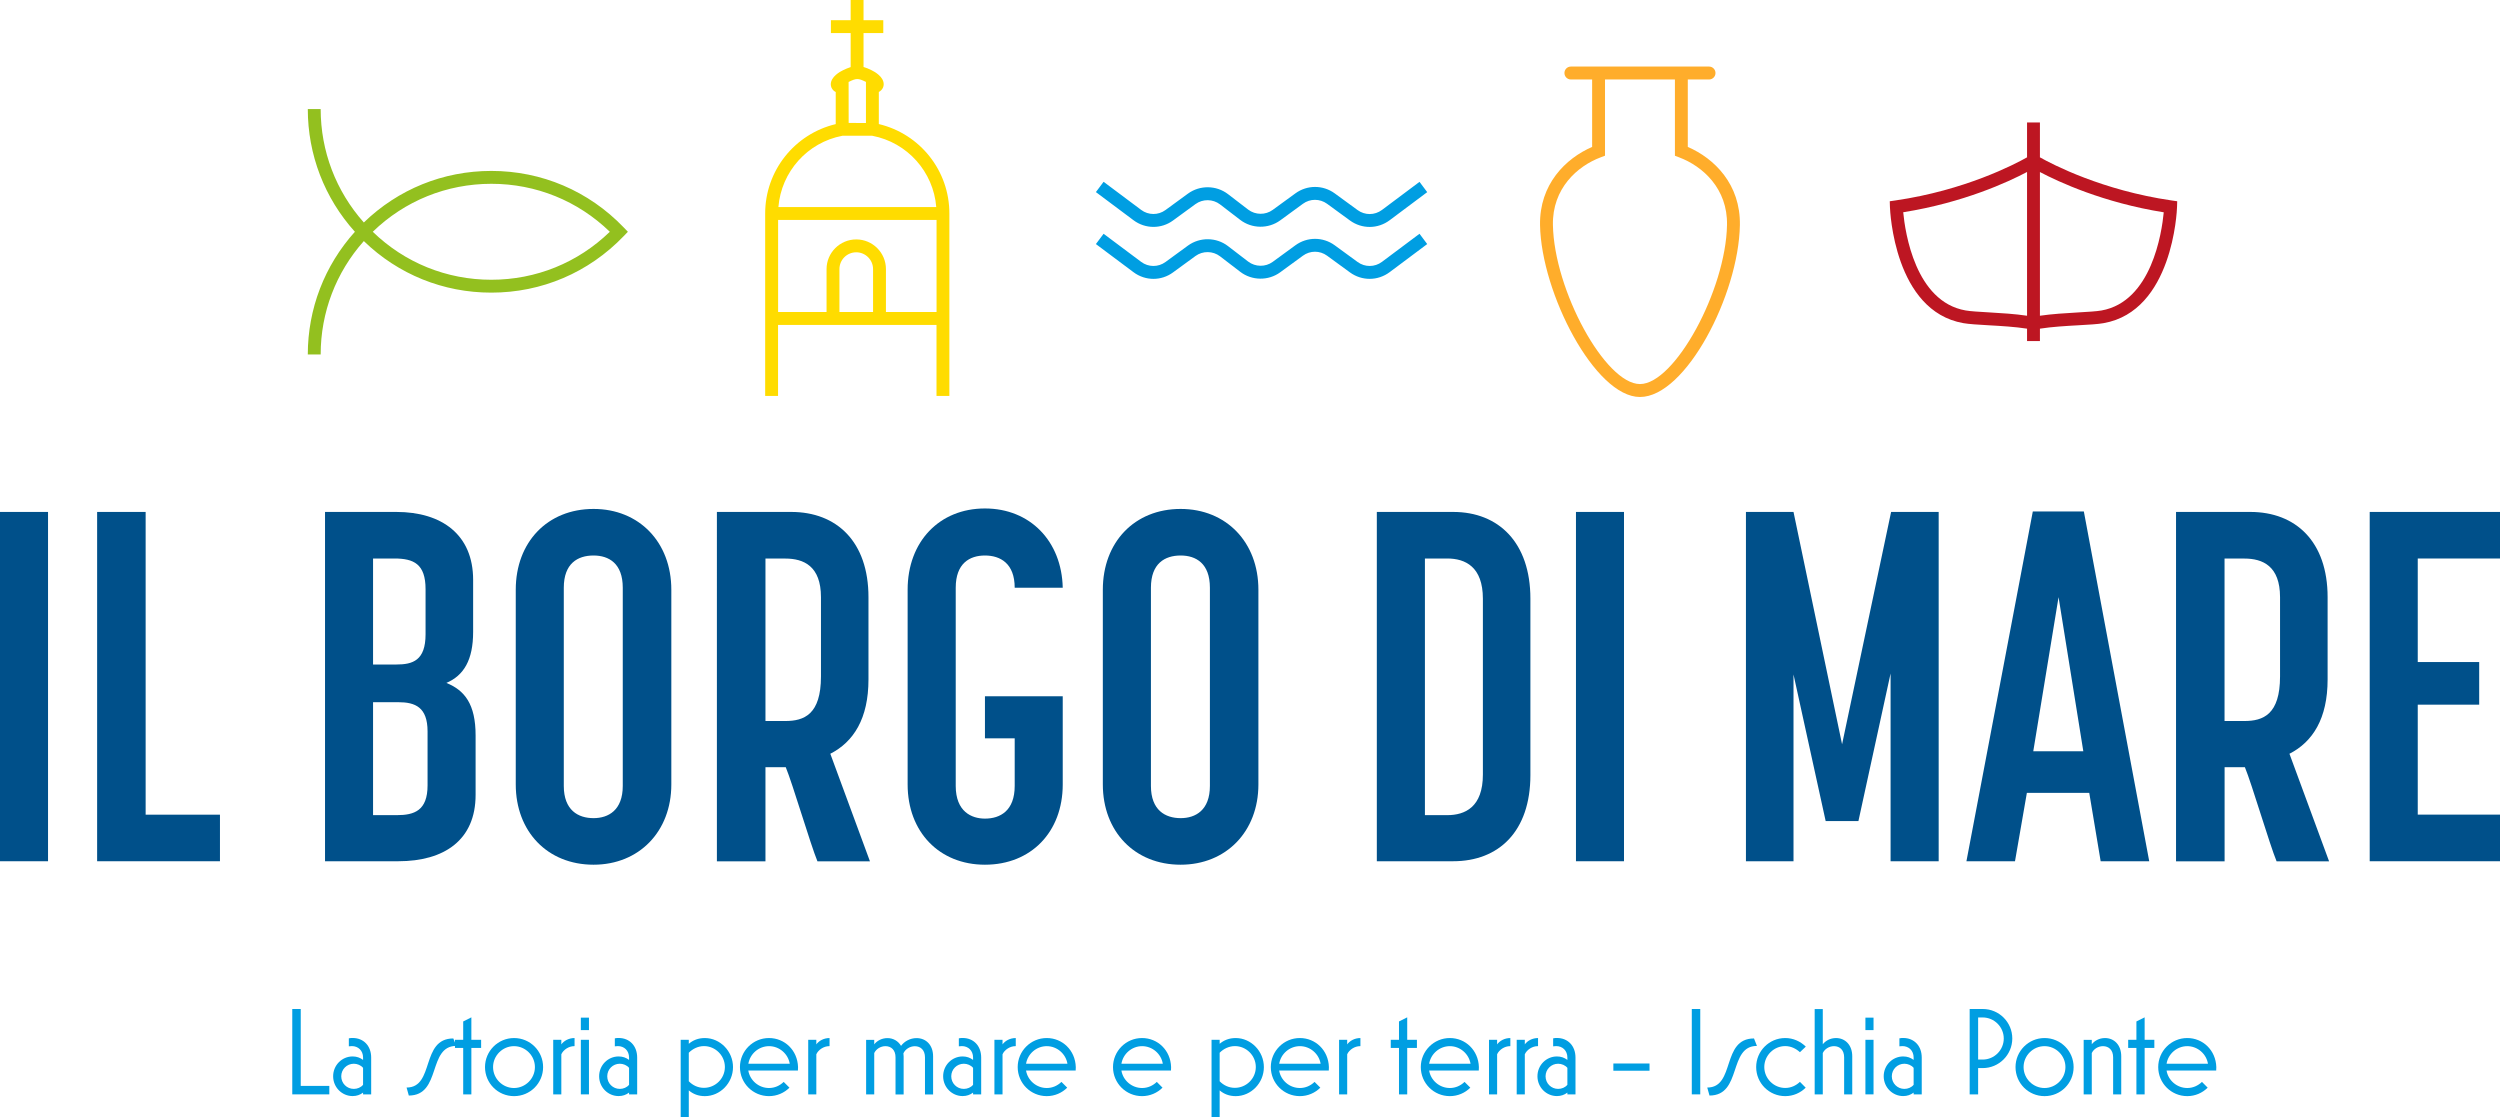 <?xml version="1.0" encoding="utf-8"?>
<!-- Generator: Adobe Illustrator 23.0.2, SVG Export Plug-In . SVG Version: 6.00 Build 0)  -->
<svg version="1.1" id="Layer_1" xmlns="http://www.w3.org/2000/svg" xmlns:xlink="http://www.w3.org/1999/xlink" x="0px" y="0px"
	 viewBox="0 0 425.2 190.05" style="enable-background:new 0 0 425.2 190.05;" xml:space="preserve">
<style type="text/css">
	.st0{fill:#009EE2;}
	.st1{fill:#ffad2b;}
	.st2{fill:#93C01F;}
	.st3{fill:#BD1622;}
	.st4{fill:#FFDC00;}
	.st5{fill:#00508A;}
</style>
<g>
	<path class="st0" d="M196.18,38.59c-1.19,0-2.39-0.38-3.4-1.14l-6.39-4.78l1.31-1.75l6.39,4.78c1.23,0.92,2.9,0.93,4.14,0.02
		l3.82-2.79c2.02-1.47,4.81-1.44,6.8,0.08l3.44,2.64c1.22,0.93,2.94,0.95,4.17,0.05l3.86-2.81c2-1.46,4.69-1.46,6.69,0l3.89,2.84
		c1.24,0.91,2.91,0.9,4.14-0.02l6.39-4.78l1.31,1.75l-6.39,4.78c-2.01,1.5-4.72,1.52-6.75,0.04l-3.89-2.84
		c-1.23-0.89-2.88-0.9-4.11,0l-3.86,2.82c-2.02,1.47-4.82,1.44-6.8-0.08l-3.44-2.64c-1.22-0.93-2.93-0.95-4.17-0.05l-3.82,2.79
		C198.52,38.23,197.35,38.59,196.18,38.59"/>
	<path class="st0" d="M196.18,47.43c-1.19,0-2.39-0.38-3.4-1.14l-6.39-4.78l1.31-1.75l6.39,4.78c1.23,0.92,2.9,0.93,4.14,0.02
		l3.82-2.79c2.02-1.47,4.82-1.44,6.8,0.08l3.44,2.64c1.22,0.93,2.94,0.95,4.17,0.05l3.86-2.82c2-1.46,4.69-1.46,6.69,0l3.89,2.84
		c1.24,0.91,2.91,0.9,4.14-0.02l6.39-4.78l1.31,1.75l-6.39,4.78c-2.01,1.5-4.72,1.52-6.75,0.04l-3.89-2.84
		c-1.23-0.9-2.88-0.9-4.11,0l-3.86,2.82c-2.02,1.48-4.82,1.44-6.8-0.08l-3.44-2.64c-1.22-0.93-2.93-0.95-4.17-0.05l-3.82,2.79
		C198.52,47.06,197.35,47.43,196.18,47.43"/>
	<path class="st1" d="M287.06,24.99V13.52h3.61c0.61,0,1.1-0.49,1.1-1.1c0-0.61-0.49-1.1-1.1-1.1h-23.49c-0.61,0-1.1,0.49-1.1,1.1
		c0,0.61,0.49,1.1,1.1,1.1h3.61v11.47c-4.49,1.94-8.99,6.35-8.86,13.31c0.21,11.54,9.36,29.22,16.99,29.22h0.01
		c7.79,0,16.78-17.41,16.99-29.22C296.05,31.34,291.56,26.93,287.06,24.99 M278.93,65.32C278.93,65.32,278.92,65.32,278.93,65.32
		c-5.89,0-14.61-15.93-14.81-27.07c-0.11-6.19,4.14-10,8.15-11.5l0.71-0.27V13.52h11.89v12.97l0.71,0.27
		c4.02,1.51,8.27,5.32,8.15,11.5C293.53,49.39,284.82,65.32,278.93,65.32"/>
	<path class="st2" d="M54.54,60.29h-2.19c0-7.75,2.84-15.12,8.01-20.87c-5.17-5.74-8.01-13.11-8.01-20.87h2.19
		c0,7.16,2.6,13.96,7.34,19.29c5.85-5.66,13.5-8.77,21.68-8.77c8.56,0,16.55,3.4,22.5,9.59l0.73,0.76l-0.73,0.76
		c-5.94,6.18-13.93,9.59-22.5,9.59c-8.17,0-15.83-3.1-21.68-8.77C57.14,46.33,54.54,53.13,54.54,60.29 M63.4,39.42
		c5.44,5.27,12.56,8.16,20.16,8.16c7.6,0,14.72-2.89,20.16-8.16c-5.44-5.27-12.56-8.16-20.16-8.16
		C75.96,31.27,68.84,34.15,63.4,39.42"/>
	<path class="st3" d="M369.33,34.09c-11.78-1.71-20.27-6.14-22.38-7.33v-5.93h-2.19v5.93c-2.11,1.19-10.58,5.62-22.38,7.33
		l-0.97,0.14l0.03,0.98c0.03,0.72,0.75,17.68,12.48,19.75c0.98,0.17,2.49,0.26,4.25,0.36c2.16,0.12,4.56,0.26,6.59,0.58v2.11h2.19
		V55.9c2.03-0.32,4.43-0.46,6.59-0.58c1.76-0.1,3.27-0.18,4.25-0.36c11.73-2.07,12.46-19.03,12.48-19.75l0.03-0.98L369.33,34.09z
		 M338.29,53.13c-1.69-0.1-3.14-0.18-3.99-0.33c-8.53-1.5-10.27-13.22-10.6-16.7c10.27-1.64,17.85-5.15,21.06-6.85V53.7
		C342.7,53.39,340.39,53.25,338.29,53.13 M357.41,52.81c-0.85,0.15-2.3,0.23-3.99,0.33c-2.1,0.12-4.41,0.26-6.47,0.56V29.26
		c3.21,1.69,10.79,5.21,21.06,6.85C367.68,39.59,365.94,51.3,357.41,52.81"/>
	<path class="st4" d="M149.47,21.1v-5.46c0.14-0.07,0.27-0.16,0.39-0.28c0.28-0.27,0.44-0.64,0.44-1.03c0-1.3-1.58-2.15-2.07-2.39
		c-0.45-0.22-0.89-0.42-1.36-0.55V5.62h3.36V3.43h-3.36V0h-2.19v3.43h-3.36v2.19h3.36v5.79c-0.45,0.14-0.87,0.33-1.31,0.54
		c-0.48,0.23-2.07,1.09-2.07,2.39c0,0.39,0.16,0.76,0.44,1.03c0.12,0.12,0.26,0.21,0.4,0.28v5.46c-7,1.67-12,7.93-12,15.21v31.02
		h2.19V55.27h8.24h10.1h8.61v12.07h2.19V36.32C161.48,29.03,156.48,22.77,149.47,21.1 M147.28,13.93v6.99l-2.94-0.01l-0.01-6.97
		C145.68,13.28,145.93,13.28,147.28,13.93 M143.28,23.09h5.07c5.98,1.14,10.41,6.13,10.89,12.13h-26.85
		C132.88,29.22,137.3,24.23,143.28,23.09 M142.77,53.07v-7.3c0-1.58,1.28-2.86,2.86-2.86c1.57,0,2.86,1.28,2.86,2.86v7.3H142.77z
		 M150.68,53.07v-7.3c0-2.79-2.27-5.05-5.05-5.05c-2.78,0-5.05,2.27-5.05,5.05v7.3h-8.24V37.41h26.95v15.66H150.68z"/>
	<rect y="87.07" class="st5" width="8.17" height="59.41"/>
	<polygon class="st5" points="16.52,146.48 16.52,87.07 24.77,87.07 24.77,138.56 37.41,138.56 37.41,146.48 	"/>
	<path class="st5" d="M67.41,87.07c7.75,0,13.06,3.88,13.06,11.55v8.85c0,4.8-1.6,7.42-4.55,8.68c3.12,1.26,4.97,3.62,4.97,8.93
		v10.11c0,7.67-5.31,11.29-13.15,11.29H55.28V87.07H67.41z M72.38,107.88v-7.67c0-4.3-2.02-5.22-5.31-5.22h-3.62v18.03h3.96
		C70.19,113.02,72.38,112.35,72.38,107.88 M72.72,133.58v-9.18c0-4.13-2.11-4.97-4.97-4.97h-4.3v19.21h4.05
		C70.45,138.64,72.72,137.88,72.72,133.58"/>
	<path class="st5" d="M87.72,133.42V100.3c0-8.09,5.39-13.74,13.23-13.74c7.75,0,13.23,5.65,13.23,13.74v33.12
		c0,8-5.48,13.65-13.23,13.65C93.11,147.07,87.72,141.42,87.72,133.42 M95.89,99.96v33.71c0,4.13,2.44,5.48,5.06,5.48
		c2.53,0,4.97-1.35,4.97-5.48V99.96c0-4.13-2.36-5.48-4.97-5.48C98.25,94.48,95.89,95.83,95.89,99.96"/>
	<path class="st5" d="M121.93,87.07h12.64c7.75,0,13.14,5.06,13.14,14.5v13.99c0,6.66-2.53,10.62-6.49,12.64l6.74,18.29h-8.93
		c-1.18-2.86-4.21-13.15-5.39-16.01h-3.45v16.01h-8.26V87.07z M130.19,122.63h3.37c3.2,0,6.07-1.1,6.07-7.58v-13.48
		c0-5.31-2.95-6.57-6.07-6.57h-3.37V122.63z"/>
	<path class="st5" d="M180.75,133.42c0,8.09-5.39,13.65-13.23,13.65c-7.75,0-13.15-5.56-13.15-13.65V100.3
		c0-8.17,5.39-13.82,13.15-13.82c7.67,0,13.06,5.56,13.23,13.48h-8.17c0-4.13-2.44-5.48-5.06-5.48s-4.97,1.35-4.97,5.48v33.71
		c0,4.38,2.7,5.56,4.97,5.56c2.61,0,5.06-1.35,5.06-5.56v-8.09h-5.06v-7.16h13.23V133.42z"/>
	<path class="st5" d="M187.57,133.42V100.3c0-8.09,5.39-13.74,13.23-13.74c7.75,0,13.23,5.65,13.23,13.74v33.12
		c0,8-5.48,13.65-13.23,13.65C192.97,147.07,187.57,141.42,187.57,133.42 M195.75,99.96v33.71c0,4.13,2.44,5.48,5.06,5.48
		c2.53,0,4.97-1.35,4.97-5.48V99.96c0-4.13-2.36-5.48-4.97-5.48C198.11,94.48,195.75,95.83,195.75,99.96"/>
	<path class="st5" d="M260.29,101.82v30c0,9.61-5.39,14.66-13.14,14.66h-12.98V87.07h12.98C254.9,87.07,260.29,92.29,260.29,101.82
		 M246.14,94.99h-3.79v43.65h3.79c3.03,0,6.07-1.35,6.07-6.91v-29.92C252.2,96.42,249.25,94.99,246.14,94.99"/>
	<rect x="268.04" y="87.07" class="st5" width="8.17" height="59.41"/>
	<polygon class="st5" points="305.04,146.48 296.95,146.48 296.95,87.07 305.04,87.07 313.3,126.59 321.64,87.07 329.73,87.07 
		329.73,146.48 321.55,146.48 321.55,114.54 316.08,139.65 310.51,139.65 305.04,114.71 	"/>
	<path class="st5" d="M344.73,134.85l-2.02,11.63h-8.26l11.29-59.49h8.68l11.12,59.49h-8.26l-1.94-11.63H344.73z M354.33,127.77
		l-4.21-26.21l-4.3,26.21H354.33z"/>
	<path class="st5" d="M370.09,87.07h12.64c7.75,0,13.15,5.06,13.15,14.5v13.99c0,6.66-2.53,10.62-6.49,12.64l6.74,18.29h-8.93
		c-1.18-2.86-4.21-13.15-5.39-16.01h-3.45v16.01h-8.26V87.07z M378.35,122.63h3.37c3.2,0,6.07-1.1,6.07-7.58v-13.48
		c0-5.31-2.95-6.57-6.07-6.57h-3.37V122.63z"/>
	<polygon class="st5" points="411.21,94.99 411.21,112.6 421.66,112.6 421.66,119.85 411.21,119.85 411.21,138.55 425.2,138.55 
		425.2,146.48 403.04,146.48 403.04,87.07 425.2,87.07 425.2,94.99 	"/>
	<polygon class="st0" points="49.71,186.13 49.71,171.61 51.15,171.61 51.15,184.69 56.01,184.69 56.01,186.13 	"/>
	<path class="st0" d="M63.13,186.13h-1.38v-0.3c-0.51,0.38-1.08,0.59-1.78,0.59c-1.8,0-3.31-1.48-3.31-3.37
		c0-1.89,1.51-3.37,3.31-3.37c0.7,0,1.27,0.21,1.78,0.59v-0.4c0-1.19-0.83-1.95-1.91-1.95c-0.13,0-0.32,0.02-0.51,0.04v-1.36
		c0.23-0.06,0.49-0.06,0.66-0.06c1.82,0,3.14,1.31,3.14,3.33V186.13z M61.75,184.5v-2.88c-0.36-0.44-0.98-0.7-1.57-0.7
		c-1.19,0-2.14,0.95-2.14,2.14c0,1.19,0.95,2.14,2.14,2.14C60.78,185.2,61.39,184.95,61.75,184.5"/>
	<path class="st0" d="M77.61,177.89c-4.9,0-2.5,8.44-8.08,8.44l-0.38-1.36c4.81,0,2.37-8.35,7.95-8.35L77.61,177.89z"/>
	<polygon class="st0" points="81.83,178.23 80.17,178.23 80.17,186.13 78.78,186.13 78.78,178.23 77.38,178.23 77.38,176.85 
		78.78,176.85 78.78,173.73 80.17,173.03 80.17,176.85 81.83,176.85 	"/>
	<path class="st0" d="M82.49,181.49c0-2.71,2.2-4.94,4.94-4.94c2.73,0,4.94,2.2,4.94,4.94c0,2.74-2.2,4.94-4.94,4.94
		C84.69,186.43,82.49,184.23,82.49,181.49 M87.42,185.05c1.95,0,3.56-1.61,3.56-3.56c0-1.95-1.61-3.56-3.56-3.56
		c-1.95,0-3.56,1.61-3.56,3.56C83.86,183.44,85.47,185.05,87.42,185.05"/>
	<path class="st0" d="M97.71,177.93h-0.06c-0.89,0-1.82,0.59-2.18,1.38v6.82h-1.38v-9.28h1.38v0.78c0.42-0.59,1.25-1.08,2.25-1.08
		V177.93z"/>
	<path class="st0" d="M98.79,173.08h1.38v2.12h-1.38V173.08z M98.79,176.85h1.38v9.28h-1.38V176.85z"/>
	<path class="st0" d="M108.37,186.13h-1.38v-0.3c-0.51,0.38-1.08,0.59-1.78,0.59c-1.8,0-3.31-1.48-3.31-3.37
		c0-1.89,1.51-3.37,3.31-3.37c0.7,0,1.27,0.21,1.78,0.59v-0.4c0-1.19-0.83-1.95-1.91-1.95c-0.13,0-0.32,0.02-0.51,0.04v-1.36
		c0.23-0.06,0.49-0.06,0.66-0.06c1.82,0,3.14,1.31,3.14,3.33V186.13z M106.99,184.5v-2.88c-0.36-0.44-0.98-0.7-1.57-0.7
		c-1.19,0-2.14,0.95-2.14,2.14c0,1.19,0.95,2.14,2.14,2.14C106.02,185.2,106.63,184.95,106.99,184.5"/>
	<path class="st0" d="M117.15,177.53c0.72-0.62,1.63-0.98,2.73-0.98c2.59,0,4.79,2.23,4.79,4.94c0,2.73-2.2,4.94-4.79,4.94
		c-1.1,0-2.01-0.36-2.73-0.98v4.6h-1.38v-13.2h1.38V177.53z M117.15,179.05v4.85c0.68,0.7,1.57,1.12,2.58,1.12
		c1.95,0,3.56-1.59,3.56-3.54c0-1.95-1.61-3.56-3.56-3.56C118.71,177.93,117.82,178.38,117.15,179.05"/>
	<path class="st0" d="M134.27,184.99c-0.89,0.89-2.12,1.44-3.48,1.44c-2.73,0-4.94-2.2-4.94-4.94c0-2.71,2.2-4.94,4.94-4.94
		c2.65,0,4.85,2.06,4.94,4.94c0,0.21,0,0.38-0.02,0.59h-8.44c0.28,1.67,1.76,2.97,3.52,2.97c0.98,0,1.84-0.4,2.5-1.04L134.27,184.99
		z M127.28,180.92h7.04c-0.27-1.67-1.76-2.99-3.52-2.99C129.04,177.93,127.56,179.24,127.28,180.92"/>
	<path class="st0" d="M141.08,177.93h-0.06c-0.89,0-1.82,0.59-2.18,1.38v6.82h-1.38v-9.28h1.38v0.78c0.42-0.59,1.25-1.08,2.25-1.08
		V177.93z"/>
	<path class="st0" d="M150.6,177.93c-0.83,0-1.59,0.49-1.91,1.17v7.04h-1.38v-9.28h1.38v0.76c0.44-0.57,1.25-1.06,2.25-1.06
		c0.97,0,1.82,0.49,2.31,1.32c0.55-0.76,1.55-1.32,2.63-1.32c1.61,0,2.82,1.17,2.82,3.1v6.49h-1.38v-6.32
		c0-1.23-0.74-1.89-1.72-1.89c-0.85,0-1.63,0.51-1.95,1.21c0.02,0.17,0.04,0.34,0.04,0.51v6.49h-1.38v-6.32
		C152.32,178.59,151.57,177.93,150.6,177.93"/>
	<path class="st0" d="M166.88,186.13h-1.38v-0.3c-0.51,0.38-1.08,0.59-1.78,0.59c-1.8,0-3.31-1.48-3.31-3.37
		c0-1.89,1.51-3.37,3.31-3.37c0.7,0,1.27,0.21,1.78,0.59v-0.4c0-1.19-0.83-1.95-1.91-1.95c-0.13,0-0.32,0.02-0.51,0.04v-1.36
		c0.23-0.06,0.49-0.06,0.66-0.06c1.82,0,3.14,1.31,3.14,3.33V186.13z M165.5,184.5v-2.88c-0.36-0.44-0.98-0.7-1.57-0.7
		c-1.19,0-2.14,0.95-2.14,2.14c0,1.19,0.95,2.14,2.14,2.14C164.53,185.2,165.14,184.95,165.5,184.5"/>
	<path class="st0" d="M172.75,177.93h-0.06c-0.89,0-1.82,0.59-2.18,1.38v6.82h-1.38v-9.28h1.38v0.78c0.42-0.59,1.25-1.08,2.25-1.08
		V177.93z"/>
	<path class="st0" d="M181.51,184.99c-0.89,0.89-2.12,1.44-3.48,1.44c-2.73,0-4.94-2.2-4.94-4.94c0-2.71,2.2-4.94,4.94-4.94
		c2.65,0,4.85,2.06,4.94,4.94c0,0.21,0,0.38-0.02,0.59h-8.44c0.28,1.67,1.76,2.97,3.52,2.97c0.98,0,1.84-0.4,2.5-1.04L181.51,184.99
		z M174.51,180.92h7.04c-0.27-1.67-1.76-2.99-3.52-2.99C176.27,177.93,174.79,179.24,174.51,180.92"/>
	<path class="st0" d="M197.72,184.99c-0.89,0.89-2.12,1.44-3.48,1.44c-2.73,0-4.94-2.2-4.94-4.94c0-2.71,2.2-4.94,4.94-4.94
		c2.65,0,4.85,2.06,4.94,4.94c0,0.21,0,0.38-0.02,0.59h-8.43c0.27,1.67,1.76,2.97,3.52,2.97c0.97,0,1.84-0.4,2.5-1.04L197.72,184.99
		z M190.73,180.92h7.04c-0.27-1.67-1.76-2.99-3.52-2.99S191.01,179.24,190.73,180.92"/>
	<path class="st0" d="M207.44,177.53c0.72-0.62,1.63-0.98,2.73-0.98c2.59,0,4.79,2.23,4.79,4.94c0,2.73-2.2,4.94-4.79,4.94
		c-1.1,0-2.01-0.36-2.73-0.98v4.6h-1.38v-13.2h1.38V177.53z M207.44,179.05v4.85c0.68,0.7,1.57,1.12,2.59,1.12
		c1.95,0,3.56-1.59,3.56-3.54c0-1.95-1.61-3.56-3.56-3.56C209,177.93,208.11,178.38,207.44,179.05"/>
	<path class="st0" d="M224.56,184.99c-0.89,0.89-2.12,1.44-3.48,1.44c-2.73,0-4.94-2.2-4.94-4.94c0-2.71,2.2-4.94,4.94-4.94
		c2.65,0,4.85,2.06,4.94,4.94c0,0.21,0,0.38-0.02,0.59h-8.44c0.27,1.67,1.76,2.97,3.52,2.97c0.97,0,1.84-0.4,2.5-1.04L224.56,184.99
		z M217.57,180.92h7.04c-0.27-1.67-1.76-2.99-3.52-2.99C219.33,177.93,217.84,179.24,217.57,180.92"/>
	<path class="st0" d="M231.37,177.93h-0.06c-0.89,0-1.82,0.59-2.18,1.38v6.82h-1.38v-9.28h1.38v0.78c0.42-0.59,1.25-1.08,2.25-1.08
		V177.93z"/>
	<polygon class="st0" points="240.99,178.23 239.34,178.23 239.34,186.13 237.94,186.13 237.94,178.23 236.54,178.23 236.54,176.85 
		237.94,176.85 237.94,173.73 239.34,173.03 239.34,176.85 240.99,176.85 	"/>
	<path class="st0" d="M250.07,184.99c-0.89,0.89-2.12,1.44-3.48,1.44c-2.73,0-4.94-2.2-4.94-4.94c0-2.71,2.2-4.94,4.94-4.94
		c2.65,0,4.85,2.06,4.94,4.94c0,0.21,0,0.38-0.02,0.59h-8.44c0.27,1.67,1.76,2.97,3.52,2.97c0.97,0,1.84-0.4,2.5-1.04L250.07,184.99
		z M243.07,180.92h7.04c-0.28-1.67-1.76-2.99-3.52-2.99C244.83,177.93,243.35,179.24,243.07,180.92"/>
	<path class="st0" d="M256.87,177.93h-0.06c-0.89,0-1.82,0.59-2.18,1.38v6.82h-1.38v-9.28h1.38v0.78c0.42-0.59,1.25-1.08,2.25-1.08
		V177.93z"/>
	<path class="st0" d="M261.58,177.93h-0.06c-0.89,0-1.82,0.59-2.18,1.38v6.82h-1.38v-9.28h1.38v0.78c0.42-0.59,1.25-1.08,2.25-1.08
		V177.93z"/>
	<path class="st0" d="M267.96,186.13h-1.38v-0.3c-0.51,0.38-1.08,0.59-1.78,0.59c-1.8,0-3.31-1.48-3.31-3.37
		c0-1.89,1.51-3.37,3.31-3.37c0.7,0,1.27,0.21,1.78,0.59v-0.4c0-1.19-0.83-1.95-1.91-1.95c-0.13,0-0.32,0.02-0.51,0.04v-1.36
		c0.23-0.06,0.49-0.06,0.66-0.06c1.82,0,3.14,1.31,3.14,3.33V186.13z M266.58,184.5v-2.88c-0.36-0.44-0.98-0.7-1.57-0.7
		c-1.19,0-2.14,0.95-2.14,2.14c0,1.19,0.95,2.14,2.14,2.14C265.61,185.2,266.22,184.95,266.58,184.5"/>
	<rect x="274.4" y="180.88" class="st0" width="6.15" height="1.23"/>
	<rect x="287.74" y="171.61" class="st0" width="1.44" height="14.52"/>
	<path class="st0" d="M298.82,177.89c-4.9,0-2.5,8.44-8.07,8.44l-0.38-1.36c4.81,0,2.37-8.35,7.95-8.35L298.82,177.89z"/>
	<path class="st0" d="M307.11,184.99c-0.89,0.89-2.12,1.44-3.48,1.44c-2.73,0-4.94-2.2-4.94-4.94c0-2.71,2.2-4.94,4.94-4.94
		c1.36,0,2.59,0.57,3.5,1.46l-1,0.95c-0.66-0.61-1.53-1.04-2.5-1.04c-1.95,0-3.56,1.61-3.56,3.56s1.61,3.56,3.56,3.56
		c0.97,0,1.84-0.4,2.5-1.04L307.11,184.99z"/>
	<path class="st0" d="M310.02,177.61c0.44-0.57,1.25-1.06,2.25-1.06c1.55,0,2.76,1.17,2.76,3.1v6.49h-1.38v-6.32
		c0-1.23-0.74-1.89-1.72-1.89c-0.83,0-1.59,0.49-1.91,1.17v7.04h-1.38v-14.52h1.38V177.61z"/>
	<path class="st0" d="M317.27,173.08h1.38v2.12h-1.38V173.08z M317.27,176.85h1.38v9.28h-1.38V176.85z"/>
	<path class="st0" d="M326.85,186.13h-1.38v-0.3c-0.51,0.38-1.08,0.59-1.78,0.59c-1.8,0-3.31-1.48-3.31-3.37
		c0-1.89,1.51-3.37,3.31-3.37c0.7,0,1.27,0.21,1.78,0.59v-0.4c0-1.19-0.83-1.95-1.91-1.95c-0.13,0-0.32,0.02-0.51,0.04v-1.36
		c0.23-0.06,0.49-0.06,0.66-0.06c1.82,0,3.14,1.31,3.14,3.33V186.13z M325.47,184.5v-2.88c-0.36-0.44-0.98-0.7-1.57-0.7
		c-1.19,0-2.14,0.95-2.14,2.14c0,1.19,0.95,2.14,2.14,2.14C324.5,185.2,325.11,184.95,325.47,184.5"/>
	<path class="st0" d="M337.22,181.66h-0.78v4.47h-1.44v-14.52h2.23c2.78,0,5.02,2.25,5.02,5.02
		C342.24,179.41,339.99,181.66,337.22,181.66 M337.22,173.05h-0.78v7.16h0.78c1.97,0,3.58-1.61,3.58-3.58
		C340.8,174.67,339.19,173.05,337.22,173.05"/>
	<path class="st0" d="M342.8,181.49c0-2.71,2.2-4.94,4.94-4.94c2.73,0,4.94,2.2,4.94,4.94c0,2.74-2.2,4.94-4.94,4.94
		C345,186.43,342.8,184.23,342.8,181.49 M347.73,185.05c1.95,0,3.56-1.61,3.56-3.56c0-1.95-1.61-3.56-3.56-3.56
		c-1.95,0-3.56,1.61-3.56,3.56C344.17,183.44,345.78,185.05,347.73,185.05"/>
	<path class="st0" d="M355.77,177.61c0.44-0.57,1.25-1.06,2.25-1.06c1.55,0,2.76,1.17,2.76,3.1v6.49h-1.38v-6.32
		c0-1.23-0.74-1.89-1.72-1.89c-0.83,0-1.59,0.49-1.91,1.17v7.04h-1.38v-9.28h1.38V177.61z"/>
	<polygon class="st0" points="366.41,178.23 364.76,178.23 364.76,186.13 363.36,186.13 363.36,178.23 361.96,178.23 361.96,176.85 
		363.36,176.85 363.36,173.73 364.76,173.03 364.76,176.85 366.41,176.85 	"/>
	<path class="st0" d="M375.48,184.99c-0.89,0.89-2.12,1.44-3.47,1.44c-2.73,0-4.94-2.2-4.94-4.94c0-2.71,2.2-4.94,4.94-4.94
		c2.65,0,4.85,2.06,4.94,4.94c0,0.21,0,0.38-0.02,0.59h-8.44c0.27,1.67,1.76,2.97,3.52,2.97c0.97,0,1.84-0.4,2.5-1.04L375.48,184.99
		z M368.49,180.92h7.04c-0.27-1.67-1.76-2.99-3.52-2.99C370.25,177.93,368.76,179.24,368.49,180.92"/>
</g>
</svg>
